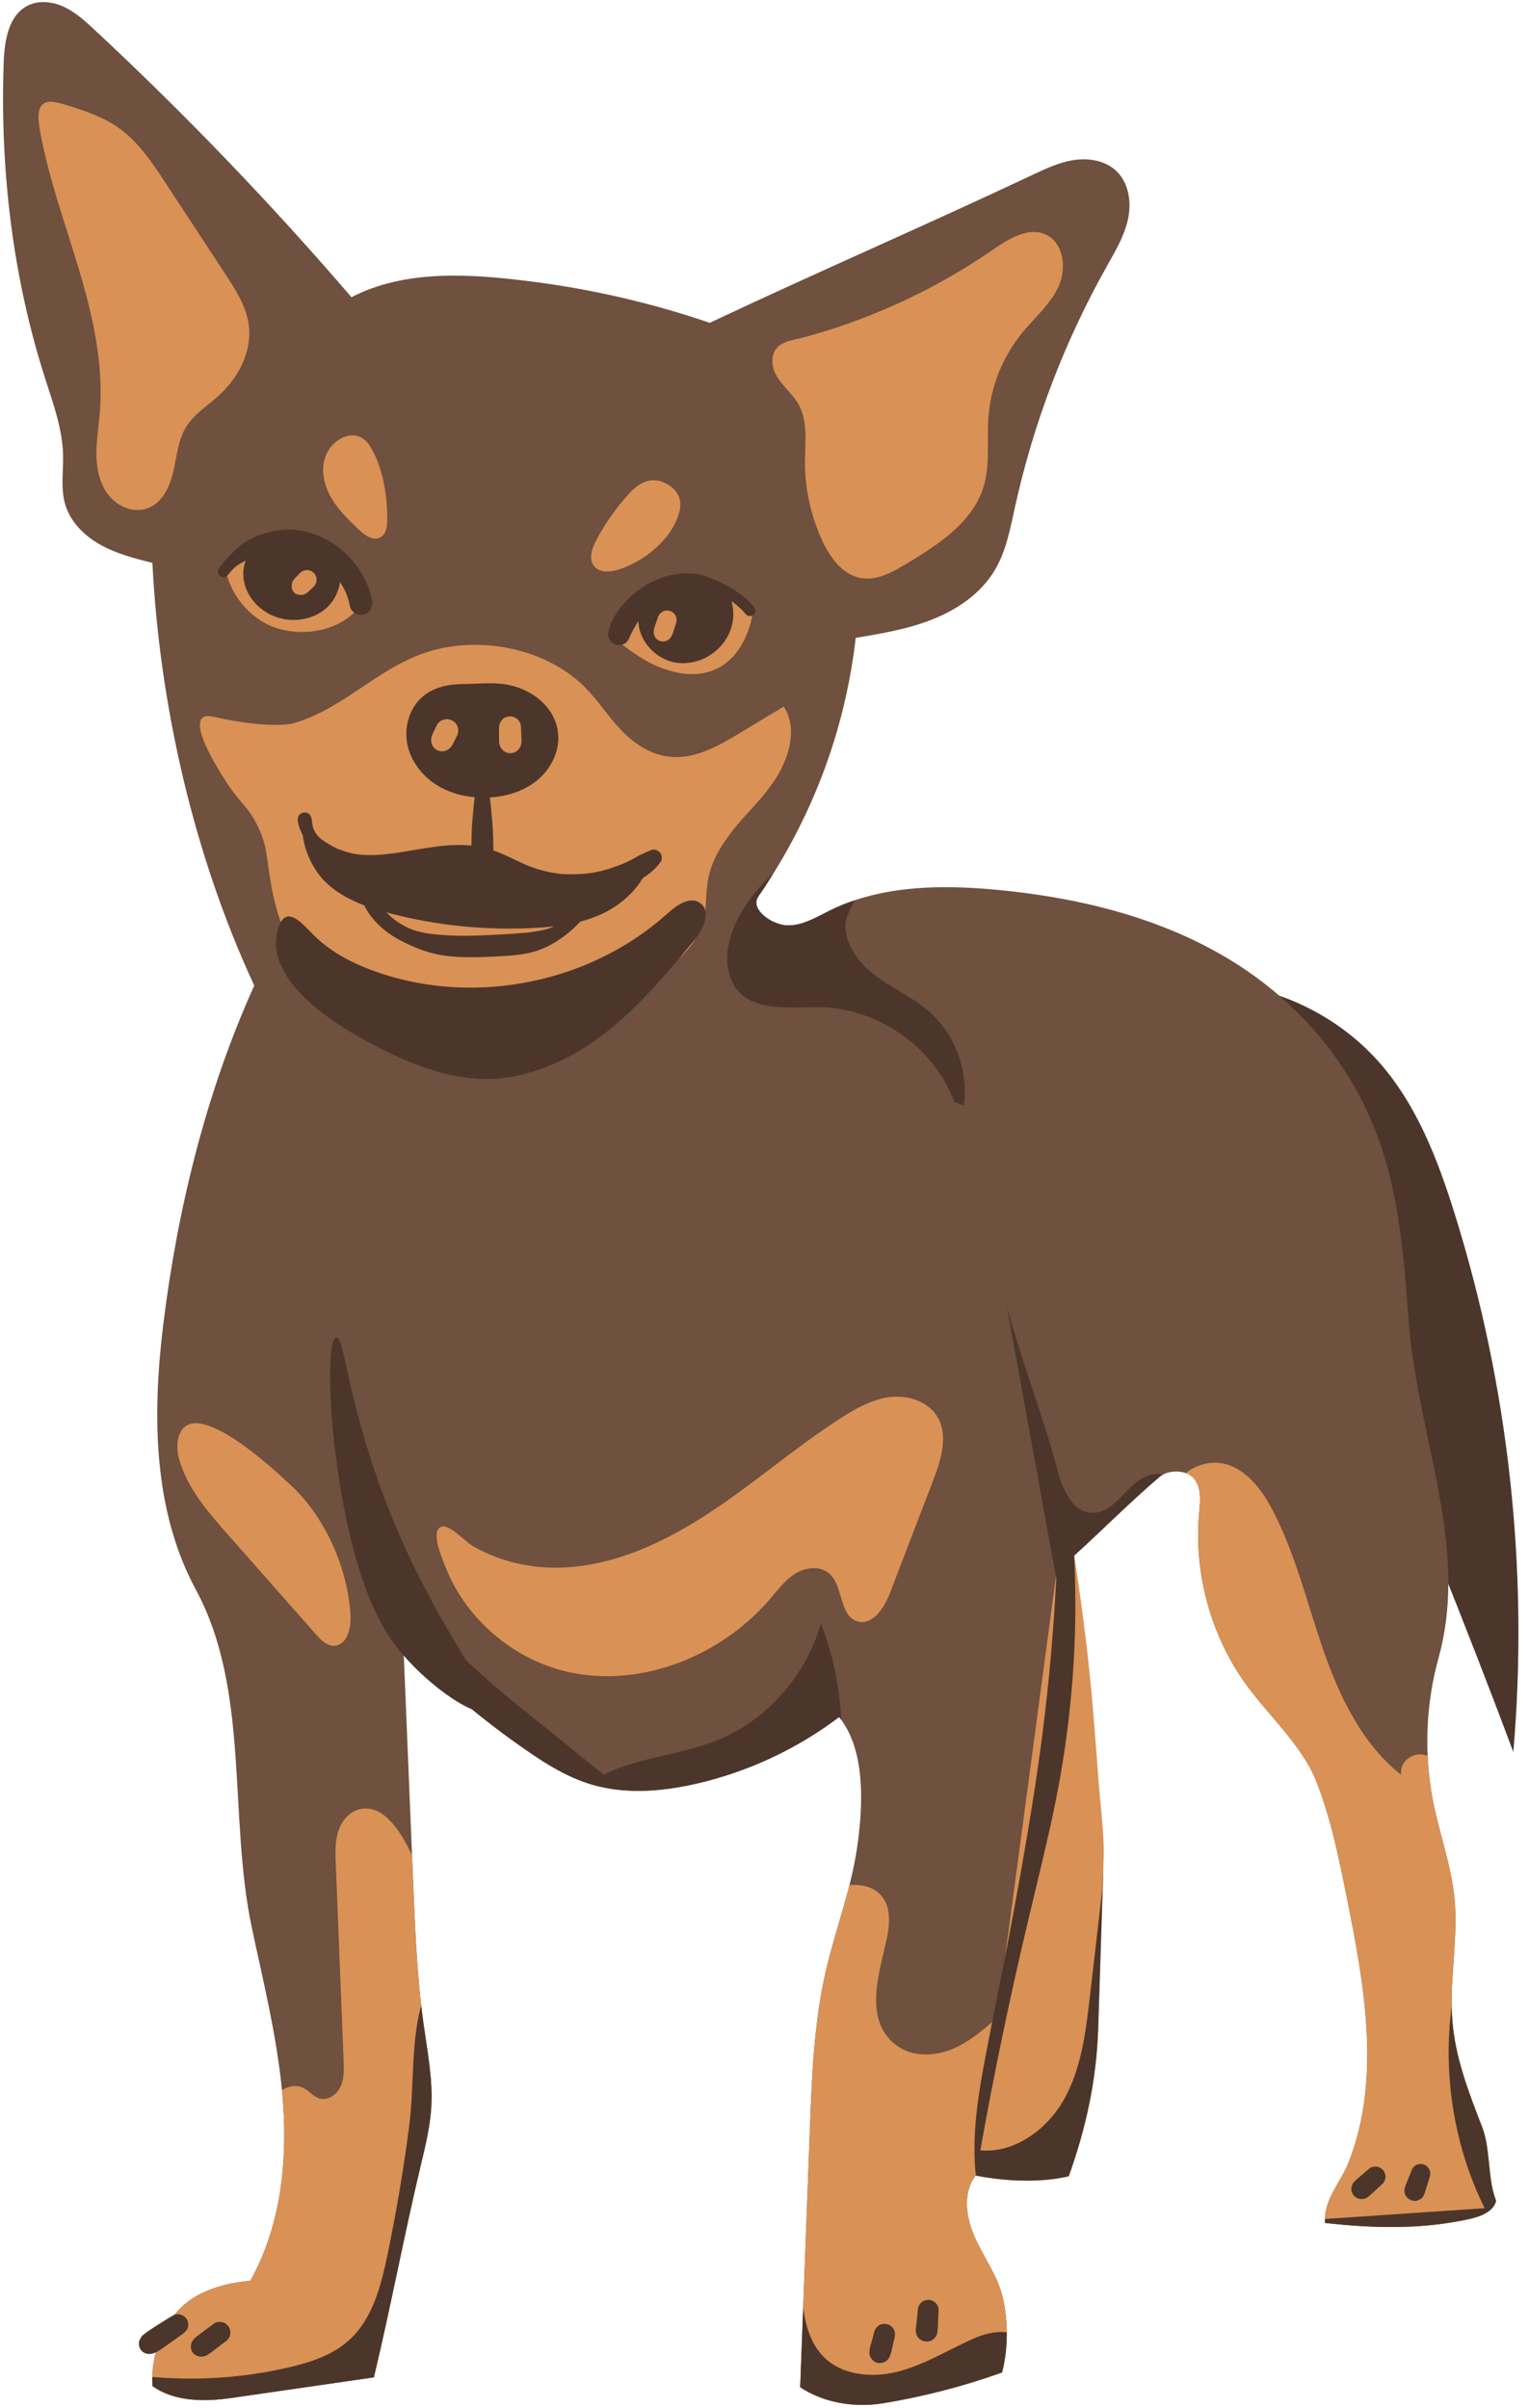 <?xml version="1.0" encoding="UTF-8"?>
<!DOCTYPE svg PUBLIC '-//W3C//DTD SVG 1.0//EN'
          'http://www.w3.org/TR/2001/REC-SVG-20010904/DTD/svg10.dtd'>
<svg height="1503.2" preserveAspectRatio="xMidYMid meet" version="1.0" viewBox="-1.9 -1.3 954.3 1503.2" width="954.3" xmlns="http://www.w3.org/2000/svg" xmlns:xlink="http://www.w3.org/1999/xlink" zoomAndPan="magnify"
><g id="change1_1"
  ><path d="M942.621,1092.437C881.622,928.98,813.017,776.82,755.101,612.246c39.391,1.75,77.777,20.116,103.856,49.689 c23.279,26.399,36.308,60.161,46.832,93.748C939.769,864.121,952.357,979.217,942.621,1092.437z" fill="#4C362B"
  /></g
  ><g id="change2_1"
  ><path d="M931.867,1372.644c-1.888,6.979-10.068,9.868-17.147,11.398c-29.875,6.493-59.164,5.706-89.569,2.36 c-0.057-0.844-0.086-1.673-0.057-2.489c0.172-13.443,9.897-22.882,14.959-35.925c20.294-52.314,9.482-110.906-1.587-165.909 c-4.891-24.312-9.839-48.796-19.021-71.849c-9.167-23.054-32.235-42.99-46.15-63.54c-20.365-30.09-30.004-67.287-26.786-103.484 c0.672-7.537,1.587-16.075-3.418-21.752c-1.259-1.43-2.946-2.474-4.877-3.161c-4.548-1.63-10.368-1.23-14.473,1.03c0,0,0,0-0.014,0 c-0.729,0.401-1.387,0.858-1.988,1.373c-8.395,7.165-16.361,14.516-24.226,21.938c-2.417,2.26-4.82,4.548-7.222,6.836 c-3.904,3.704-7.823,7.408-11.756,11.098c-0.801,0.744-1.602,1.502-2.417,2.26c-0.729,0.672-1.459,1.359-2.202,2.031 c-1.201,1.115-2.417,2.231-3.633,3.332c-0.572,0.529-1.144,1.058-1.73,1.573c-0.014,0.014-0.029,0.029-0.043,0.029 c-0.358,0.329-0.729,0.644-1.087,0.973c-0.643,0.586-1.301,1.187-1.959,1.773c-1.33,1.201-2.674,2.388-4.033,3.561 c-1.273,1.115-2.546,2.217-3.833,3.318c0.744,5.234,1.33,10.554,1.759,15.932c0,0.014,0,0.014,0,0.029 c1.659,20.494,1.058,41.774-2.074,61.867c-0.358,2.345-0.758,4.662-1.187,6.965l-40.887,244.537c-0.014,0.014-0.014,0.029,0,0.043 l-5.406,32.278l-2.646,15.789c-0.043-0.014-0.086-0.014-0.129-0.029c-8.395,10.783-5.978,26.515-0.329,38.957 c5.649,12.456,14.115,23.783,17.219,37.098c0.415,1.759,0.772,3.532,1.073,5.32c0.157,0.901,0.3,1.802,0.429,2.717 c0.143,0.901,0.257,1.816,0.358,2.717c0.114,0.916,0.2,1.831,0.286,2.76c0.071,0.801,0.129,1.602,0.186,2.403 c0.014,0.172,0.029,0.329,0.029,0.486c0.043,0.786,0.086,1.573,0.114,2.36c0.014,0.129,0.014,0.257,0.014,0.386 c0.029,0.886,0.057,1.788,0.057,2.674c0.029,3.375-0.1,6.736-0.401,10.082c-0.186,2.031-0.429,4.047-0.729,6.064 c-0.458,3.003-1.044,5.964-1.773,8.867c-24.155,8.652-49.096,15.116-74.409,19.249c-17.548,2.875-36.811-0.186-51.613-10.011 c0.615-16.589,1.23-33.179,1.859-49.783c0.114-3.061,0.229-6.135,0.343-9.196c1.273-33.865,2.531-67.731,3.804-101.596 c1.244-33.15,2.503-66.53,9.896-98.865c4.176-18.234,10.254-36.01,14.845-54.116c1.902-7.537,3.547-15.116,4.677-22.811 c3.776-25.471,5.492-59.536-9.811-80.244c0-0.014,0-0.029-0.014-0.043c-0.415-0.586-0.872-1.158-1.33-1.73 c-26.357,19.95-56.976,34.251-89.211,41.631c-14.931,3.418-30.49,5.334-45.678,4.076c-6.879-0.572-13.658-1.802-20.293-3.818 c-0.343-0.1-0.701-0.214-1.044-0.329c-17.733-5.649-33.265-16.675-48.424-27.516c-20.665-14.759-46.179-37.326-66.858-52.142 c-0.057-0.043-0.114-0.086-0.172-0.129c1.716,41.474,3.418,82.947,5.134,124.421c0.243,6.021,0.501,12.027,0.744,18.048 c0.257,6.335,0.515,12.656,0.815,18.992c0.143,3.161,0.3,6.335,0.458,9.496c0.172,3.161,0.343,6.335,0.529,9.496 c0.3,5.148,0.644,10.283,1.044,15.417c0.086,1.187,0.186,2.359,0.286,3.547c0.114,1.487,0.243,2.975,0.372,4.462 c0.143,1.501,0.272,3.003,0.429,4.505c0.315,3.318,0.658,6.636,1.044,9.939c0.458,3.976,0.958,7.952,1.516,11.913 c2.388,17.018,5.763,34.065,4.777,51.227c-0.686,11.999-3.49,23.754-6.292,35.438c-10.64,44.477-18.892,89.054-29.532,133.531 c-29.461,4.262-58.907,8.538-88.367,12.8c-17.004,2.46-35.839,2.632-49.811-7.365c-0.129-1.859-0.172-3.733-0.129-5.592 c0-0.529,0.014-1.058,0.057-1.587c0-0.301,0.029-0.615,0.043-0.93c0.029-0.543,0.071-1.101,0.129-1.645 c0.029-0.458,0.071-0.915,0.129-1.387c0.057-0.644,0.143-1.301,0.229-1.945c0.057-0.401,0.114-0.786,0.186-1.187 c0.114-0.786,0.243-1.559,0.415-2.345c0.057-0.329,0.129-0.658,0.2-0.987c0.543-2.617,1.244-5.206,2.117-7.737 c0.157-0.458,0.315-0.901,0.486-1.359c0.4-1.115,0.844-2.231,1.316-3.332c0.286-0.658,0.572-1.287,0.872-1.931 c0.272-0.586,0.558-1.173,0.858-1.759c0.186-0.386,0.386-0.772,0.601-1.159c1.344-2.546,2.875-4.991,4.548-7.336 c0.186-0.258,0.372-0.515,0.558-0.758c0.844-1.144,1.73-2.26,2.66-3.347c10.84-12.671,29.117-17.948,45.735-19.364 c18.42-32.735,23.097-71.692,20.594-109.161c-0.215-3.304-0.486-6.607-0.815-9.897c-3.289-34.037-11.584-67.459-18.706-100.952 c-14.902-70.09-1.015-148.433-35.038-211.487c-26.758-49.582-27.201-109.119-20.379-165.051 c8.824-72.221,26.829-145.744,56.847-212.016c-37.727-81.388-59.007-174.275-63.583-263.858 c-11.098-2.817-22.339-5.692-32.349-11.269c-10.011-5.563-18.806-14.215-22.053-25.199c-2.96-10.011-1.073-20.723-1.344-31.148 c-0.443-16.332-6.221-31.978-11.198-47.552C5.961,171.554-1.905,104.481,0.384,37.98C0.856,24.351,3.287,8.248,15.5,2.17 c7.022-3.504,15.617-2.446,22.71,0.901s12.986,8.738,18.735,14.087c56.547,52.657,110.163,108.461,160.517,167.081 c33.551-17.362,73.78-14.63,111.264-9.939c38.199,4.777,75.925,13.486,112.351,25.928c66.858-31.549,134.703-60.852,201.547-92.4 c8.381-3.947,16.904-7.951,26.071-9.267c9.167-1.316,19.221,0.429,25.985,6.736c7.894,7.379,9.725,19.507,7.48,30.076 s-7.909,20.036-13.2,29.461c-26.429,46.965-45.835,97.878-57.391,150.506c-2.975,13.543-5.535,27.501-12.642,39.386 c-8.538,14.273-22.953,24.255-38.385,30.447c-15.417,6.207-31.963,8.981-48.367,11.727c-6.021,52.743-23.654,102.611-51.599,147.432 c-2.946,4.748-6.007,9.425-9.196,14.058c-5.42,7.88,8.481,17.719,18.034,17.991c9.568,0.286,18.191-5.134,26.772-9.367 c4.977-2.445,10.082-4.534,15.302-6.293c28.145-9.453,59.293-9.339,89.154-6.507c49.854,4.748,99.823,16.732,142.884,42.303 c11.741,6.965,22.753,14.888,32.979,23.754l0.014,0.014h0.014c27.258,23.526,48.596,53.329,61.252,87.481 c13.601,36.654,16.604,76.24,19.493,115.225c4.205,56.862,25.013,110.291,24.784,164.479v0.014 c-0.071,15.345-1.831,30.733-6.121,46.293c-5.477,19.807-7.751,40.487-6.807,61.009c0.443,9.997,1.673,19.95,3.661,29.761 c4.019,19.821,11.141,39.071,13.1,59.207c2.188,22.353-2.059,44.877-1.759,67.302c0.057,3.504,0.215,6.993,0.529,10.497 c2.017,22.424,10.24,43.747,18.391,64.742C928.663,1340.767,926.246,1358.171,931.867,1372.644z" fill="#70503E"
  /></g
  ><g id="change3_1"
  ><path d="M242.003,622.776c-18.984-2.459-32.995-6.722-45.484-15.876c-18.303-13.416-25.464-35.107-29.181-55.76 c-3.361-18.675-2.051-25.466-10.203-40.133c-5.737-10.322-8.753-10.192-18.057-24.509c-3.129-4.815-22.042-33.921-14.381-39.887 c2.31-1.799,5.894-0.603,12.436,0.752c19.49,4.039,37.294,4.88,44.629,2.707c14.601-4.327,27.327-12.388,39.595-20.563 c12.268-8.175,24.501-16.673,38.619-22.092c34.627-13.294,78.598-4.59,103.339,20.455c8.061,8.16,14.116,17.697,21.933,26.037 c7.817,8.34,18.097,15.717,30.305,17.149c15.81,1.855,30.594-6.454,43.725-14.389c9.321-5.633,18.642-11.265,27.964-16.898 c9.133,13.594,3.192,33.077-6.075,46.602c-11.171,16.303-19.877,21.401-31.329,38.5c-17.404,25.984-5.914,38.229-16.403,57.795 C405.968,633.897,285.154,628.366,242.003,622.776z M683.869,1112.161c-0.272-3.733-2.36-32.135-3.833-49.025 c-1.873-21.709-5.206-53-11.484-93.373c-3.647,3.218-7.308,6.436-10.955,9.653c-16.117,120.531-32.206,241.062-48.324,361.593 c-0.701,5.277-1.416,10.569-2.117,15.846c3.747,0.729,7.651,1.359,11.627,1.845l4.905,0.543c13.958,1.359,28.602,1.03,41.459-1.988 c10.84-30.29,17.347-60.208,18.377-92.358c1.058-32.893,2.102-65.771,3.161-98.65c0.1-3.089,0.2-6.178,0.3-9.267 C687.358,1145.398,684.498,1120.656,683.869,1112.161z M211.942,354.41c-0.515-0.987-1.073-1.945-1.673-2.889 c0-0.014-0.014-0.014-0.014-0.014c-4.119-6.65-9.868-12.399-17.09-15.274c-9.296-3.718-20.036-2.26-29.232,1.73 c-3.332,1.444-6.507,3.189-9.568,5.148c-5.377,3.404-10.426,7.408-15.417,11.384c3.404,16.918,16.79,32.192,33.393,36.811 c16.618,4.634,36.697,0.973,48.338-11.756C218.42,370.956,216.132,362.261,211.942,354.41z M451.359,366.752 c-7.422-3.833-17.033-6.607-28.274-5.034c-8.209,1.144-15.831,4.433-22.296,9.296c-8.667,6.521-15.245,15.932-18.306,26.986 c8.724,6.922,18.82,14.287,29.318,17.991c7.823,2.774,20.336,6.064,32.678,0.629c20.165-8.895,23.44-34.824,23.654-36.768 C467.605,379.208,461.542,372,451.359,366.752z M36.86,63.484c-13.457-4.098-16.391,1.965-13.941,15.964 c5.221,29.833,15.771,58.421,24.438,87.441c8.667,29.02,15.528,59.188,13.047,89.373c-0.735,8.94-2.288,17.841-2.116,26.809 c0.171,8.968,2.255,18.25,7.949,25.181s15.578,10.88,23.994,7.777c9.135-3.369,13.859-13.454,16.045-22.942 s2.906-19.632,8.022-27.916c4.904-7.94,13.168-13.057,20.111-19.293c12.396-11.134,21.116-27.616,18.977-44.14 c-1.525-11.781-8.217-22.162-14.735-32.093c-12.468-18.993-24.937-37.987-37.405-56.98c-7.868-11.985-15.961-24.215-27.384-32.878 C62.86,71.442,49.875,67.447,36.86,63.484z M577.494,178.878c-24.392,12.737-50.155,22.886-76.699,30.147 c-8.235,2.253-18.957,2.633-20.46,12.762c-1.856,12.507,10.904,19.887,16.225,29.519c5.772,10.449,4.031,23.199,3.951,35.136 c-0.115,17.118,3.599,34.251,10.79,49.785c4.927,10.641,12.805,21.455,24.374,23.367c9.913,1.638,19.491-3.738,28.104-8.914 c19.903-11.96,41.349-25.824,48.172-48.018c4.267-13.879,2.003-28.821,3.049-43.304c1.389-19.219,8.853-37.954,21.061-52.863 c7.831-9.564,17.69-17.806,22.787-29.068c5.097-11.261,3.125-27.246-8.136-32.342c-10.886-4.926-23.003,2.658-32.837,9.446 C604.932,163.466,591.435,171.598,577.494,178.878z M200.958,284.432c-2.688,8.323-0.469,17.608,3.943,25.16 s10.826,13.697,17.154,19.734c3.663,3.494,8.804,7.244,13.295,4.907c3.692-1.921,4.435-6.82,4.468-10.982 c0.119-15.008-2.74-33.374-10.946-46.293C220.844,264.318,204.928,272.137,200.958,284.432z M390.691,306.882 c-7.935,8.71-14.787,18.406-20.35,28.793c-2.803,5.233-5.122,12.151-1.263,16.662c3.504,4.097,9.973,3.536,15.118,1.925 c15.775-4.939,33.186-18.858,37.79-35.415c2.024-7.278-0.11-13.3-6.548-17.366C405.894,295.453,397.73,299.155,390.691,306.882z M262.497,1262.582c-0.558-3.962-1.058-7.937-1.516-11.913c-0.386-3.304-0.729-6.621-1.044-9.939 c-0.157-1.502-0.286-3.003-0.429-4.505c-0.129-1.487-0.257-2.975-0.372-4.462c-0.1-1.187-0.2-2.374-0.286-3.547 c-0.4-5.134-0.744-10.268-1.044-15.417c-0.2-3.161-0.372-6.335-0.529-9.496c-0.172-3.161-0.315-6.321-0.458-9.496 c-0.3-6.335-0.558-12.656-0.815-18.992c-0.243-6.021-0.501-12.027-0.744-18.048c-7.151-14.859-17.347-31.506-32.078-28.774 c-6.722,1.244-11.77,7.236-13.901,13.729c-2.131,6.493-1.888,13.5-1.616,20.336c1.63,41.03,3.261,82.075,4.891,123.105 c0.215,5.549,0.386,11.341-1.988,16.346c-2.388,5.005-8.209,8.838-13.458,7.065c-3.461-1.173-5.806-4.362-8.981-6.135 c-4.476-2.517-9.682-1.673-14.072,1.03c0.329,3.289,0.601,6.593,0.815,9.897c2.503,37.469-2.174,76.426-20.594,109.161 c-16.618,1.416-34.895,6.693-45.735,19.364c-0.93,1.087-1.816,2.202-2.66,3.347c-0.186,0.243-0.372,0.5-0.558,0.758 c-1.673,2.345-3.203,4.791-4.548,7.336c-0.215,0.386-0.415,0.772-0.601,1.159c-0.3,0.586-0.586,1.173-0.858,1.759 c-0.3,0.643-0.586,1.273-0.872,1.931c-0.472,1.101-0.915,2.217-1.316,3.332c-0.172,0.458-0.329,0.901-0.486,1.359 c-0.872,2.531-1.573,5.12-2.117,7.737c-0.071,0.329-0.143,0.658-0.2,0.987c-0.172,0.787-0.3,1.559-0.415,2.345 c-0.071,0.401-0.129,0.786-0.186,1.187c-0.086,0.644-0.172,1.301-0.229,1.945c-0.057,0.472-0.1,0.929-0.129,1.387 c-0.057,0.543-0.1,1.101-0.129,1.645c-0.014,0.315-0.043,0.629-0.043,0.93c-0.043,0.529-0.057,1.058-0.057,1.587 c-0.043,1.859,0,3.733,0.129,5.592c13.972,9.997,32.807,9.825,49.811,7.365c29.461-4.262,58.907-8.538,88.367-12.8 c10.64-44.477,18.892-89.054,29.532-133.531c2.803-11.684,5.606-23.44,6.292-35.438 C268.26,1296.648,264.885,1279.6,262.497,1262.582z M626.406,1452.031c0-0.129,0-0.257-0.014-0.386 c-0.029-0.787-0.071-1.573-0.114-2.36c0-0.157-0.014-0.315-0.029-0.486c-0.057-0.801-0.114-1.602-0.186-2.403 c-0.086-0.93-0.172-1.845-0.286-2.76c-0.1-0.901-0.214-1.816-0.358-2.717c-0.129-0.915-0.272-1.816-0.429-2.717 c-0.3-1.788-0.658-3.561-1.073-5.32c-3.103-13.315-11.57-24.641-17.219-37.098c-5.649-12.442-8.066-28.173,0.329-38.957 c0.043,0.014,0.086,0.014,0.129,0.029c3.747,0.729,7.651,1.359,11.627,1.845c-0.987-5.821-1.773-11.67-2.36-17.533 c-0.93-9.396-1.373-18.835-1.287-28.259c0-1.373,0.029-2.746,0.072-4.119c-0.014-0.014-0.014-0.029,0-0.043 c0.415-17.405,2.574-34.752,6.493-51.713c-0.458,0.415-0.915,0.815-1.373,1.23c-1.001,0.886-2.002,1.788-3.003,2.674 c-7.665,6.736-15.674,13.143-25.084,16.99c-11.198,4.591-24.927,4.862-34.623-2.374c-21.623-16.16-10.025-46.951-5.749-68.074 c4.934-24.398-7.251-33.093-23.583-32.078c-4.591,18.105-10.669,35.882-14.845,54.116c-7.394,32.335-8.652,65.714-9.896,98.865 c-1.273,33.865-2.531,67.73-3.804,101.596c-0.114,3.06-0.229,6.135-0.343,9.196c-0.629,16.604-1.244,33.193-1.859,49.783 c14.802,9.825,34.066,12.885,51.613,10.011c25.313-4.133,50.255-10.597,74.409-19.249c0.729-2.903,1.316-5.864,1.773-8.867 c0.315-2.002,0.558-4.033,0.729-6.064c0.3-3.346,0.429-6.707,0.401-10.082C626.464,1453.818,626.435,1452.917,626.406,1452.031z M923.057,1326.294c-8.152-20.994-16.375-42.317-18.391-64.742c-0.315-3.504-0.472-6.993-0.529-10.497 c-0.3-22.424,3.947-44.949,1.759-67.302c-1.959-20.136-9.081-39.386-13.1-59.207c-1.988-9.811-3.218-19.764-3.661-29.761 c-1.802-0.672-3.69-0.987-5.635-0.887c-6.393,0.358-12.328,6.693-10.74,12.885c-24.612-19.435-38.756-49.153-48.982-78.8 c-10.225-29.646-17.505-60.58-32.292-88.239c-8.624-16.118-23.526-32.807-43.662-26.6c-3.804,1.173-6.979,2.918-9.61,5.148 c1.931,0.686,3.618,1.73,4.877,3.161c5.005,5.678,4.09,14.215,3.418,21.752c-3.218,36.196,6.421,73.394,26.786,103.484 c13.915,20.551,36.983,40.487,46.15,63.54c9.181,23.054,14.13,47.537,19.021,71.849c11.069,55.003,21.881,113.595,1.587,165.909 c-5.063,13.042-14.787,22.481-14.959,35.925c-0.029,0.815,0,1.645,0.057,2.489c30.404,3.346,59.693,4.133,89.569-2.36 c7.079-1.53,15.259-4.419,17.147-11.398C926.246,1358.171,928.663,1340.767,923.057,1326.294z M109.331,896.67 c-1.328,5.476-0.143,11.26,1.708,16.582c5.773,16.6,17.668,30.234,29.294,43.415c18.334,20.787,36.669,41.575,55.003,62.362 c3.028,3.433,6.668,7.152,11.246,7.066c7.915-0.148,10.694-10.604,10.296-18.51c-1.458-28.931-15.251-60.98-36.557-81.083 C168.491,915.341,116.544,866.932,109.331,896.67z M292.723,963.519c-5.236-3.118-15.497-15.232-20.365-11.086 c-4.873,4.15,1.696,19.016,3.403,23.516c12.482,32.897,42.585,58.873,76.923,66.49c45.948,10.192,95.792-10.04,126.309-45.871 c4.828-5.668,9.382-11.826,15.749-15.685s15.249-4.79,20.88,0.081c9.049,7.828,6.099,26.374,17.541,29.873 c9.522,2.911,16.825-8.38,20.391-17.677c8.988-23.435,17.976-46.87,26.964-70.304c4.953-12.914,9.747-28.094,2.518-39.886 c-5.901-9.627-18.453-13.538-29.656-12.125c-11.202,1.414-21.34,7.193-30.828,13.315c-27.706,17.877-52.724,39.635-80.176,57.9 c-27.451,18.265-58.297,33.247-91.217,35.114C331.038,978.313,310.115,973.875,292.723,963.519z" fill="#D99155"
  /></g
  ><g id="change1_2"
  ><path d="M414.734,568.939c-47.642,42.99-119.047,57.729-179.817,37.115c-14.756-5.005-29.398-12.123-40.585-23.197 c-7.596-7.519-18.669-21.538-23.158-2.428c-7.333,31.222,36.759,58.242,58.494,69.709c22.463,11.852,46.708,22.182,72.105,22.083 c26.837-0.106,52.555-12.02,73.773-28.453c21.218-16.432,38.557-37.249,55.712-57.887c5.728-6.891,11.054-18.287,3.758-23.489 C428.728,557.909,420.466,563.766,414.734,568.939z M172.513,384.528c9.453,2.631,20.15,0.887,27.916-5.106 c8.524-6.593,11.598-17.719,9.839-27.902c0-0.014-0.014-0.014-0.014-0.014c-4.119-6.65-9.868-12.399-17.09-15.274 c-9.296-3.718-20.036-2.26-29.232,1.73c-3.332,1.444-6.507,3.189-9.568,5.148c-4.233,6.192-5.849,13.886-2.975,22.195 C154.623,374.66,162.974,381.868,172.513,384.528z M419.482,412.273c12.099,2.202,25.084-3.99,31.649-14.401 c6.55-10.383,5.835-22.167,0.229-31.12c-7.422-3.833-17.033-6.607-28.274-5.034c-8.209,1.144-15.831,4.433-22.296,9.296 c-3.475,6.45-5.091,13.615-3.747,19.764C399.374,401.49,408.727,410.313,419.482,412.273z M701.888,928.948 c-6.235,6.564-13.086,14.416-22.138,14.173c-12.342-0.315-18.492-14.773-21.652-26.715c-8.91-33.694-22.782-68.932-31.692-102.626 c10.315,56.824,20.629,113.673,30.944,170.512c-2.244,43.787-6.257,79.446-9.627,104.476 c-8.873,65.894-25.008,145.557-30.398,172.169c0,0-0.908,4.739-2.56,13.271c-4.29,22.167-8.595,44.52-8.466,67.101 c0.029,5.177,0.3,10.368,0.858,15.546c3.747,0.729,7.651,1.359,11.627,1.845l4.905,0.543c13.958,1.359,28.602,1.03,41.459-1.988 c10.84-30.29,17.347-60.208,18.377-92.358c1.058-32.893,2.102-65.771,3.161-98.65c-0.501,5.549-0.558,11.627-0.801,13.629 c-2.531,21.895-5.077,43.791-7.608,65.686c-2.56,21.996-5.32,44.663-16.218,63.941c-10.587,18.697-30.909,33.545-52.122,31.562 c9.303-51.937,18.452-94.147,25.293-123.871c14.338-62.292,23.7-93.337,29.765-144.585c5.136-43.394,4.704-79.364,3.555-102.843 c-0.25,0.221-0.501,0.441-0.751,0.662c18.248-16.457,35.04-33.601,53.939-49.733c0.601-0.515,1.258-0.972,1.988-1.373 C716.061,917.035,707.652,922.884,701.888,928.948z M523.137,1072.304c-0.93-20.58-5.22-41.016-12.685-60.208 c-9.024,32.521-34.18,61.123-65.628,73.365c-22.596,8.795-48.867,10.511-69.933,21.109c-3.833-3.103-7.651-6.192-11.484-9.281 c-13.958-11.284-27.93-22.567-41.888-33.837c-11.063-8.94-22.148-18.418-32.707-28.49c-12.448-20.638-31.007-51.309-47.523-92.669 c-25.99-65.086-28.07-109.453-33.392-108.763c-6.183,0.801-5.464,60.948,7.543,118.866c10.633,47.345,23.646,67.234,34.859,80.08 c13.141,15.053,31.028,28.702,42.292,33.239c8.527,6.847,16.882,13.416,24.566,18.904c15.159,10.84,30.691,21.867,48.424,27.516 c0.343,0.115,0.701,0.229,1.044,0.329c6.636,2.016,13.415,3.246,20.293,3.818c15.188,1.259,30.748-0.658,45.678-4.076 c32.235-7.379,62.854-21.681,89.211-41.631C522.265,1071.146,522.722,1071.718,523.137,1072.304z M270.411,488.602 c9.241,5.869,20.417,8.283,31.361,7.99c11.053-0.296,22.267-3.406,30.949-10.253c8.682-6.846,14.497-17.721,13.789-28.755 c-0.953-14.867-12.477-25.557-25.93-29.994c-11.156-3.679-22.201-1.97-33.731-1.851c-8.58,0.089-17.336,1.731-24.21,7.216 c-8.557,6.828-12.375,18.702-10.486,29.486C254.04,473.224,261.169,482.733,270.411,488.602z M260.981,1250.669 c-0.157,0.543-0.329,1.13-0.486,1.759c-5.849,22.625-3.947,49.911-6.979,73.28c-3.518,27.115-8.08,54.102-13.643,80.874 c-4.047,19.393-9.353,39.958-24.112,53.186c-10.368,9.281-24.141,13.715-37.698,16.861c-26.729,6.178-54.402,8.252-81.76,6.135 c-1.015-0.086-2.074-0.129-3.161-0.143c-0.043,1.859,0,3.733,0.129,5.592c13.972,9.997,32.807,9.825,49.811,7.365 c29.461-4.262,58.907-8.538,88.367-12.8c10.64-44.477,18.892-89.054,29.532-133.531c2.803-11.684,5.606-23.44,6.292-35.438 c0.987-17.161-2.388-34.209-4.777-51.227C261.939,1258.621,261.439,1254.645,260.981,1250.669z M605.855,1458.538 c-15.345,6.75-29.761,15.846-45.921,20.294c-16.16,4.433-35.267,3.289-47.294-8.395c-8.352-8.109-11.713-19.449-13.243-31.262 c-0.629,16.604-1.244,33.193-1.859,49.783c14.802,9.825,34.066,12.885,51.613,10.011c25.313-4.133,50.255-10.597,74.409-19.249 c0.729-2.903,1.316-5.864,1.773-8.867c0.315-2.002,0.558-4.033,0.729-6.064c0.3-3.346,0.429-6.707,0.401-10.082 C619.899,1453.718,612.162,1455.763,605.855,1458.538z M904.666,1261.552c-0.315-3.504-0.472-6.993-0.529-10.497 c-5.62,42.832,1.43,87.366,20.565,126.137c-33.007,2.231-66.029,4.462-99.036,6.693c-0.186,0.014-0.386,0.028-0.572,0.028 c-0.029,0.815,0,1.645,0.057,2.489c30.404,3.346,59.693,4.133,89.569-2.36c7.079-1.53,15.259-4.419,17.147-11.398 c-5.62-14.473-3.203-31.878-8.81-46.35C914.905,1305.3,906.682,1283.977,904.666,1261.552z M188.075,508.078 c-4.235,13.973,3.696,32.84,14.575,42.578c10.88,9.738,25.173,14.683,39.309,18.337c29.313,7.577,59.794,10.614,90.026,8.969 c15.102-0.821,30.488-2.908,43.957-9.787c13.469-6.879,25.921-19.726,28.21-34.675c-17.805,16.805-45.398,22.373-68.327,13.789 c-13.302-4.98-24.968-14.239-38.858-17.205c-13.9-2.968-28.255,0.723-42.011,4.299c-13.756,3.576-28.206,7.07-42.02,3.724 C199.122,534.762,186.437,522.197,188.075,508.078z M452.589,603.852c5.363,28.045,35.51,23.354,56.905,23.583 c36.54,0.372,71.621,25.042,84.335,59.307c1.945,0.644,3.876,1.287,5.806,1.945c3.103-21.595-5.463-44.52-21.953-58.792 c-10.969-9.482-24.813-15.102-35.996-24.341c-7.923-6.55-15.059-16.346-15.86-26.901c-0.543-6.979,2.86-12.356,5.663-17.934 c-5.22,1.759-10.325,3.847-15.302,6.293c-8.581,4.233-17.204,9.653-26.772,9.367c-9.553-0.272-23.454-10.111-18.034-17.991 c3.189-4.634,6.25-9.31,9.196-14.058C462.528,560.033,448.856,584.345,452.589,603.852z" fill="#4C362B"
  /></g
  ><g id="change3_2"
  ><path d="M185.419,356.33c0.75-0.745,1.634-1.26,2.652-1.546c0.533-0.072,1.065-0.143,1.598-0.215 c1.085,0.003,2.096,0.277,3.034,0.821c0.406,0.313,0.811,0.627,1.217,0.94c0.586,0.544,1,1.189,1.243,1.935 c0.376,0.716,0.549,1.488,0.518,2.316c0.031,0.828-0.141,1.6-0.518,2.316c-0.242,0.745-0.657,1.39-1.243,1.934 c-0.796,0.787-1.593,1.573-2.389,2.36c-0.572,0.565-1.195,1.081-1.83,1.572c-0.761,0.588-0.482,0.432-1.372,0.807 c-0.702,0.369-1.458,0.538-2.268,0.507c-0.021,0.001-0.042,0.002-0.063,0.003c-0.095,0.005-0.19,0.009-0.285,0.013 c-0.053,0.003-0.106,0.007-0.158,0.007c-0.021-0.002-0.042-0.005-0.063-0.007c-0.473-0.064-0.945-0.127-1.418-0.191 c-0.073-0.014-0.145-0.029-0.217-0.044c-0.84-0.236-1.57-0.661-2.189-1.276c-0.615-0.619-1.04-1.349-1.276-2.189 c-0.125-0.622-0.262-1.254-0.232-1.889c0.004-0.095,0.008-0.19,0.013-0.285c0.012-0.274,0.048-0.545,0.107-0.814 c0.036-0.783,0.268-1.513,0.699-2.189c0.016-0.024,0.033-0.048,0.049-0.072c0.308-0.398,0.615-0.797,0.923-1.195 c0.359-0.419,0.722-0.84,1.11-1.233C183.846,357.923,184.633,357.126,185.419,356.33L185.419,356.33z M408.713,384.175 c-0.459,1.318-0.918,2.637-1.377,3.955c-0.229,0.659-0.459,1.318-0.688,1.977c-0.107,0.306-0.195,0.611-0.273,0.925 c-0.339,1.368-0.33,2.505-0.046,3.893c0.396,1.934,2.194,3.528,4.035,4.035c1.024,0.275,2.048,0.275,3.072,0 c0.979-0.275,1.829-0.77,2.549-1.486c1.171-1.038,1.826-2.718,2.286-4.163c0.212-0.664,0.423-1.328,0.635-1.992 c0.423-1.328,0.846-2.656,1.27-3.984c0.248-0.79,0.283-1.58,0.106-2.37c-0.036-0.791-0.271-1.528-0.705-2.21 c-0.374-0.693-0.884-1.249-1.531-1.668c-0.574-0.525-1.248-0.88-2.021-1.064c-1.522-0.347-3.23-0.272-4.58,0.599 c-0.401,0.31-0.802,0.62-1.203,0.929C409.505,382.294,408.996,383.168,408.713,384.175L408.713,384.175z M270.827,451.167 c-0.516,1.087-1.033,2.174-1.549,3.26c-0.258,0.543-0.516,1.087-0.775,1.63c-0.373,0.784-0.736,1.576-1.003,2.402 c-0.227,0.699-0.32,1.161-0.328,2.103c-0.007,0.725,0.171,1.439,0.268,2.158c0.323,1.153,0.907,2.155,1.751,3.004 c0.617,0.664,1.347,1.133,2.191,1.408c0.811,0.426,1.686,0.622,2.623,0.586c1.229-0.004,2.374-0.314,3.436-0.929 c1.483-0.865,2.608-2.172,3.359-3.692c0.257-0.52,0.513-1.039,0.77-1.558c0.523-1.058,1.046-2.116,1.569-3.175 c0.521-0.818,0.803-1.702,0.846-2.65c0.212-0.947,0.17-1.895-0.127-2.842c-0.221-0.928-0.646-1.736-1.276-2.424 c-0.503-0.776-1.169-1.388-2-1.836c-0.568-0.24-1.135-0.479-1.703-0.719c-1.263-0.34-2.527-0.34-3.79,0 c-0.568,0.24-1.135,0.479-1.703,0.719C272.313,449.243,271.461,450.095,270.827,451.167L270.827,451.167z M309.572,452.782 c0.002,1.644,0.004,3.289,0.006,4.933c0.001,0.822,0.002,1.644,0.003,2.467c0,0.379-0.005,0.759,0.001,1.138 c0.012,0.751,0.103,1.507,0.301,2.232c0.378,1.381,0.96,2.289,1.919,3.334c0.616,0.663,1.345,1.132,2.188,1.406 c0.81,0.426,1.683,0.621,2.619,0.586c1.715-0.077,3.655-0.629,4.807-1.991c0.894-1.056,1.556-1.861,1.885-3.245 c0.18-0.759,0.316-1.54,0.306-2.321c-0.005-0.379-0.028-0.759-0.042-1.138c-0.03-0.822-0.061-1.644-0.091-2.467 c-0.061-1.644-0.122-3.289-0.183-4.933c-0.067-1.799-0.719-3.561-2.009-4.851c-0.621-0.669-1.357-1.142-2.208-1.418 c-0.818-0.43-1.699-0.626-2.643-0.591c-1.774,0.079-3.614,0.662-4.851,2.009C310.35,449.272,309.57,450.924,309.572,452.782 L309.572,452.782z" fill="#D99155"
  /></g
  ><g id="change1_3"
  ><path d="M181.819,343.57c-0.002,0-0.002,0-0.004-0.001c-0.327-0.034-0.653-0.071-0.98-0.101 c-1.737-0.159-3.482-0.312-5.226-0.356c-1.74-0.044-3.482,0.002-5.217,0.142c-0.383,0.031-2.515,0.317-1.76,0.182 c-0.743,0.121-1.485,0.239-2.225,0.377c-3.46,0.646-6.718,1.73-10.041,2.855c-0.893,0.303-1.779,0.623-2.657,0.967 c-0.143,0.056-0.209,0.08-0.233,0.087c-0.069,0.031-0.147,0.066-0.24,0.107c-0.321,0.143-0.641,0.286-0.959,0.435 c-1.576,0.733-3.115,1.55-4.603,2.449c-2.766,1.67-5.006,3.966-6.963,6.526c-1.184,1.549-3.071,2.374-4.922,1.291 c-1.539-0.9-2.461-3.369-1.291-4.922c2.692-3.573,5.785-6.896,8.945-10.062c3.054-3.06,6.604-6.064,10.456-8.061 c7.465-3.871,15.646-6.017,24.064-6.196c8.313-0.177,16.881,2.484,24.137,6.404c14.193,7.668,25.114,21.94,28.188,37.839 c0.76,3.93-1.069,7.503-4.979,8.769c-3.465,1.121-8.059-1.31-8.769-4.979c-0.391-2.022-0.899-4.014-1.552-5.968 c-0.272-0.812-0.583-1.609-0.881-2.411c-0.013-0.034-0.02-0.055-0.031-0.085c-0.041-0.087-0.09-0.192-0.156-0.338 c-0.177-0.39-0.359-0.777-0.547-1.162c-0.827-1.693-1.752-3.339-2.768-4.926c-0.509-0.794-1.04-1.574-1.593-2.338 c-0.279-0.385-1.122-1.98-0.285-0.402c-0.14-0.263-0.471-0.584-0.649-0.799c-2.198-2.652-4.659-5.033-7.315-7.221 c-0.045-0.037-0.056-0.047-0.092-0.077c-0.038-0.027-0.05-0.034-0.099-0.069c-0.42-0.297-0.832-0.605-1.255-0.898 c-0.634-0.439-1.279-0.862-1.933-1.271c-1.38-0.862-2.802-1.654-4.261-2.373c-0.461-0.227-0.931-0.433-1.393-0.657 c-0.056-0.027-0.094-0.046-0.139-0.068c-0.022-0.008-0.036-0.013-0.06-0.022c-0.721-0.272-1.438-0.553-2.168-0.803 c-1.545-0.528-3.118-0.975-4.712-1.329C183.712,343.896,182.764,343.749,181.819,343.57z M451.833,364.313 c-3.159-1.734-6.451-3.172-9.802-4.489c-1.131-0.445-2.964-1.279-4.557-1.736c-2.058-0.59-4.131-1.013-6.264-1.224 c-14.791-1.47-29.365,4.645-40.023,14.745c-5.883,5.575-11.444,13.241-13.331,21.247c-0.782,3.317,0.765,6.677,3.933,8.014 c2.907,1.227,6.996,0.27,8.483-2.779c1.36-2.789,2.576-5.642,4.173-8.309c0.754-1.26,1.568-2.483,2.435-3.668 c0.045-0.062,0.103-0.148,0.162-0.237c0.159-0.206,0.334-0.41,0.486-0.599c0.544-0.674,1.102-1.335,1.678-1.981 c0.979-1.097,2.009-2.149,3.082-3.155c0.505-0.473,1.019-0.935,1.542-1.387c0.327-0.282,0.658-0.56,0.992-0.834 c0.091-0.074,0.541-0.419,0.723-0.562c0.182-0.132,0.352-0.256,0.366-0.266c0.281-0.202,0.565-0.401,0.85-0.597 c0.57-0.392,1.149-0.772,1.736-1.14c1.391-0.871,2.825-1.674,4.296-2.4c0.54-0.267,1.089-0.513,1.638-0.761 c0.124-0.043,0.997-0.408,1.294-0.518c1.459-0.54,2.944-1.007,4.451-1.396c1.529-0.395,3.074-0.766,4.628-1.052 c0.303-0.056,1.506-0.217,1.481-0.228c0.74-0.079,1.48-0.159,2.223-0.207c6.421-0.409,12.244-0.514,18.233,1.383 c6.69,2.119,12.51,6.834,17.01,12.114c1.198,1.406,3.603,1.232,4.835,0c1.404-1.404,1.187-3.413,0-4.835 C463.949,371.904,458.138,367.774,451.833,364.313z M404.784,529.259c-1.082,0.456-2.194,0.859-3.26,1.35 c-0.335,0.154-0.661,0.321-0.992,0.483c0.034-0.016-1.533,0.835-0.751,0.404c1.034-0.569-1.399,0.618-1.754,0.774 c-0.332,0.146-0.693,0.28-1.018,0.447c-0.978,0.502-1.91,1.122-2.876,1.65c-1.457,0.795-2.932,1.56-4.43,2.276 c-0.832,0.398-1.674,0.772-2.516,1.149c0.043-0.017,0.069-0.027,0.118-0.047c-0.045,0.018-0.09,0.036-0.135,0.054 c-0.175,0.078-0.55,0.223-0.565,0.226c-0.278,0.112-0.555,0.225-0.835,0.334c-6.575,2.554-13.686,4.839-20.738,5.553 c-0.451,0.045-1.008,0.1-1.195,0.119c-0.826,0.085-1.654,0.158-2.482,0.218c-1.841,0.134-3.686,0.208-5.531,0.22 c-3.426,0.022-6.994-0.048-10.4-0.582c-0.09-0.015-0.214-0.035-0.387-0.062c-0.364-0.058-0.729-0.112-1.092-0.172 c-0.909-0.149-1.816-0.314-2.719-0.495c-1.807-0.362-3.601-0.787-5.378-1.276c-1.6-0.44-3.186-0.932-4.754-1.476 c-0.872-0.302-1.739-0.621-2.599-0.955c-0.37-0.144-0.737-0.294-1.106-0.44c-0.143-0.059-0.234-0.097-0.325-0.134 c-0.203-0.088-0.405-0.175-0.608-0.264c-6.791-2.984-13.374-6.571-20.391-9.013c-0.003-0.184-0.007-0.37-0.01-0.55 c-0.05-3.9-0.135-7.788-0.311-11.685c-0.171-3.789-0.553-7.557-0.922-11.331c-0.4-4.092-0.627-8.478-1.709-12.448 c-1.084-3.979-7.035-4.019-8.102,0c-1.026,3.866-1.238,8.113-1.602,12.094c-0.355,3.892-0.729,7.779-0.879,11.685 c-0.118,3.075-0.173,6.145-0.206,9.219c-5.474-0.567-11.028-0.492-16.479,0.001c-9.185,0.831-18.228,2.644-27.325,4.092 c-1.016,0.162-2.033,0.318-3.051,0.467c-0.51,0.075-1.02,0.148-1.531,0.218c-0.095,0.011-0.191,0.023-0.326,0.039 c-2.263,0.274-4.527,0.555-6.799,0.752c-4.385,0.38-8.802,0.483-13.191,0.115c-0.56-0.047-1.119-0.101-1.677-0.16 c-0.041-0.004-2.128-0.304-0.907-0.103c-1.147-0.189-2.292-0.382-3.428-0.635c-1.76-0.392-3.463-0.931-5.17-1.503 c-0.974-0.326-1.939-0.668-2.907-1.009c-0.064-0.023-0.175-0.066-0.279-0.107c-0.373-0.163-0.746-0.328-1.113-0.502 c-1.706-0.808-3.377-1.687-4.972-2.698c-2.977-1.886-5.662-3.305-7.564-6.096c-0.916-1.345-1.811-2.947-2.182-4.398 c-0.382-1.492-0.631-3.568-0.757-4.782c-0.273-2.633-2.169-4.73-5.013-4.345c-2.864,0.387-4.05,2.888-3.678,5.522 c0.502,3.549,2.201,6.88,3.79,10.003c1.524,2.995,3.475,5.829,5.331,8.622c4.212,6.341,11.74,10.86,18.829,13.259 c18.171,6.149,37.483,1.214,55.761-1.569c0.445-0.068,0.891-0.134,1.336-0.2c-0.05,0.007,0.505-0.072,0.916-0.132 c0.333-0.042,1.28-0.169,1.215-0.161c0.447-0.055,0.893-0.109,1.34-0.16c2.451-0.281,4.91-0.502,7.374-0.625 c2.114-0.106,4.23-0.144,6.346-0.09c1.108,0.028,2.216,0.081,3.322,0.163c0.552,0.041,1.104,0.087,1.654,0.142 c0.078,0.008,0.873,0.11,1.176,0.144c0.519,0.081,1.032,0.181,1.547,0.276c0.319,0.56,0.705,1.093,1.201,1.579 c1.965,1.927,5.065,2.184,7.309,0.71c0.68,0.24,1.362,0.474,2.036,0.738c0.108,0.042,0.988,0.402,1.145,0.461 c0.221,0.096,0.443,0.191,0.664,0.288c0.97,0.426,1.933,0.866,2.895,1.312c2.022,0.937,4.03,1.906,6.048,2.853 c7.503,3.522,15.141,6.516,23.316,8.03c7.704,1.426,15.566,1.959,23.381,1.335c0.048-0.004,0.096-0.01,0.144-0.014 c-0.079,0.079-0.161,0.148-0.235,0.239c-2.917,3.572-5.028,7.604-8.248,10.967c-2.944,3.074-6.383,5.733-10.23,7.596 c-3.975,1.926-8.954,2.609-13.469,3.345c0.001,0-1.083,0.156-1.259,0.187c-0.535,0.065-1.071,0.126-1.608,0.18 c-1.297,0.129-2.597,0.207-3.895,0.321c-2.841,0.25-5.676,0.433-8.523,0.585c-10.795,0.576-21.597,1.264-32.414,0.961 c-2.699-0.076-5.393-0.265-8.087-0.435c-2.49-0.157-5.942-0.512-7.823-0.778c-3.975-0.563-8.611-1.573-11.938-2.99 c-8.786-3.74-16.283-10.007-20.832-18.293c-2.745-5.001-10.322-0.556-7.641,4.466c4.584,8.584,11.985,15.371,20.448,20.053 c9.415,5.208,19.404,9.227,30.137,10.574c11.691,1.467,23.465,0.794,35.193,0.19c6.038-0.311,12.145-0.879,18.025-2.328 c5.573-1.373,10.748-3.674,15.587-6.756c4.662-2.969,9.069-6.354,12.942-10.308c3.779-3.858,8.04-8.85,9.387-14.19 c0.402-1.594-0.533-3.173-1.845-3.951c7.422-0.852,14.838-2.492,21.721-5.359c4.3-1.791,8.509-3.786,12.469-6.252 c4.233-2.636,7.651-5.725,10.575-9.767c1.158-1.601,0.748-4.174-0.395-5.609C408.961,529.649,406.635,528.478,404.784,529.259z M387.182,537.793c0.002-0.001,0.003-0.001,0.005-0.002c-0.439,0.173-0.591,0.235-0.582,0.233c0.188-0.076,0.376-0.151,0.565-0.226 C387.174,537.797,387.179,537.795,387.182,537.793z M105.883,1444.228c-3.191,1.943-6.384,3.876-9.52,5.906 c-1.544,0.999-3.087,1.998-4.631,2.998c-1.195,0.774-2.308,1.647-3.435,2.518c-0.368,0.284-0.767,0.552-1.111,0.866 c-0.637,0.583-1.106,1.446-1.57,2.19c-1.347,2.162-1.011,5.097,0.496,7.048c0.692,0.896,1.495,1.514,2.539,1.954 c1.401,0.591,2.626,0.575,4.132,0.32c2.313-0.392,4.354-1.775,6.259-3.093c1.466-1.014,2.933-2.028,4.399-3.042 c3.037-2.1,6.005-4.291,8.983-6.473c1.404-1.029,2.499-2.134,2.978-3.873c0.427-1.551,0.234-3.617-0.653-4.994 C112.875,1443.646,108.98,1442.342,105.883,1444.228z M137.011,1448.399c-1.637-0.373-3.719-0.374-5.131,0.671 c-3.457,2.559-6.952,5.076-10.358,7.703c-0.766,0.591-1.557,1.15-2.222,1.857c-1.691,1.8-2.432,4.308-1.878,6.722 c0.294,1.28,1.149,2.388,2.161,3.17c0.904,0.698,1.817,1.098,2.972,1.253c1.786,0.24,3.448-0.098,5.024-0.992 c1.851-1.049,3.514-2.518,5.207-3.803c1.938-1.47,3.877-2.941,5.815-4.411c0.776-0.418,1.399-0.99,1.868-1.715 c0.589-0.643,0.986-1.398,1.192-2.265c0.439-1.594,0.241-3.716-0.671-5.131C140.074,1450.038,138.709,1448.786,137.011,1448.399z M551.898,1449.594c-1.687-0.384-3.582-0.301-5.08,0.665c-1.439,0.928-2.577,2.251-3.029,3.94c-0.546,2.038-1.093,4.076-1.639,6.114 c-0.881,3.286-2.514,7.329-0.417,10.452c0.889,1.325,2.199,2.567,3.817,2.935c1.716,0.391,3.353,0.19,4.922-0.644 c3.337-1.773,3.828-5.867,4.598-9.181c0.477-2.057,0.955-4.114,1.432-6.171c0.396-1.708,0.234-3.544-0.664-5.079 C555.038,1451.257,553.47,1449.953,551.898,1449.594z M577.44,1434.396c-1.682,0.075-3.426,0.628-4.598,1.905 c-0.339,0.439-0.678,0.877-1.017,1.316c-0.588,1.014-0.884,2.108-0.888,3.282c-0.212,2.133-0.396,4.271-0.638,6.4 c-0.117,1.025-0.247,2.048-0.371,3.072c-0.133,1.104-0.346,2.215-0.27,3.328c0.118,1.731,0.656,3.575,1.987,4.797 c1.121,1.029,2.381,1.662,3.895,1.866c1.446,0.194,3.062,0.009,4.326-0.805c1.448-0.934,2.724-2.325,3.118-4.055 c0.597-2.622,0.491-5.398,0.595-8.076c0.084-2.177,0.24-4.353,0.363-6.528c0.091-1.607-0.79-3.483-1.905-4.598 C580.91,1435.173,579.059,1434.324,577.44,1434.396z M856.483,1351.175c-0.562,0.076-1.125,0.151-1.687,0.227 c-1.075,0.302-2.009,0.845-2.8,1.632c-1.524,1.322-3.048,2.643-4.572,3.965c-0.751,0.651-1.501,1.302-2.252,1.953 c-0.364,0.316-0.728,0.631-1.092,0.947c-0.205,0.178-0.405,0.358-0.59,0.557c-0.215,0.216-0.404,0.455-0.567,0.717 c-0.399,0.402-0.676,0.876-0.829,1.422c-0.291,0.503-0.438,1.045-0.44,1.626c-0.05,0.325-0.093,0.65-0.128,0.977 c-0.033,0.87,0.149,1.683,0.544,2.436c0.255,0.784,0.691,1.462,1.307,2.035c1.245,1.143,2.751,1.832,4.471,1.852 c1.219,0.014,2.497-0.353,3.529-0.987c0.634-0.389,1.24-0.913,1.792-1.416c0.355-0.324,0.711-0.648,1.067-0.972 c0.756-0.688,1.511-1.377,2.267-2.066c1.489-1.357,2.978-2.714,4.467-4.07c0.619-0.575,1.056-1.256,1.312-2.042 c0.397-0.756,0.579-1.571,0.547-2.445c0-1.557-0.691-3.416-1.859-4.487C859.761,1351.924,858.173,1351.099,856.483,1351.175z M889.948,1352.532c-0.73-1.247-2.159-2.436-3.592-2.762c-1.539-0.35-3.266-0.275-4.632,0.606c-0.406,0.313-0.811,0.627-1.217,0.94 c-0.745,0.75-1.26,1.634-1.546,2.653c-0.698,1.759-1.397,3.517-2.095,5.276c-0.691,1.74-1.536,3.488-2.007,5.3 c-0.403,1.551-0.243,3.552,0.645,4.93c0.766,1.188,1.752,2.066,3.06,2.618c1.271,0.536,2.816,0.759,4.166,0.322 c1.483-0.48,3.164-1.451,3.824-2.94c0.591-1.335,1.081-2.656,1.501-4.047c0.278-0.918,0.555-1.836,0.833-2.754 c0.555-1.837,1.111-3.673,1.666-5.509C890.998,1355.693,890.716,1353.845,889.948,1352.532z" fill="#4C362B"
  /></g
></svg
>
